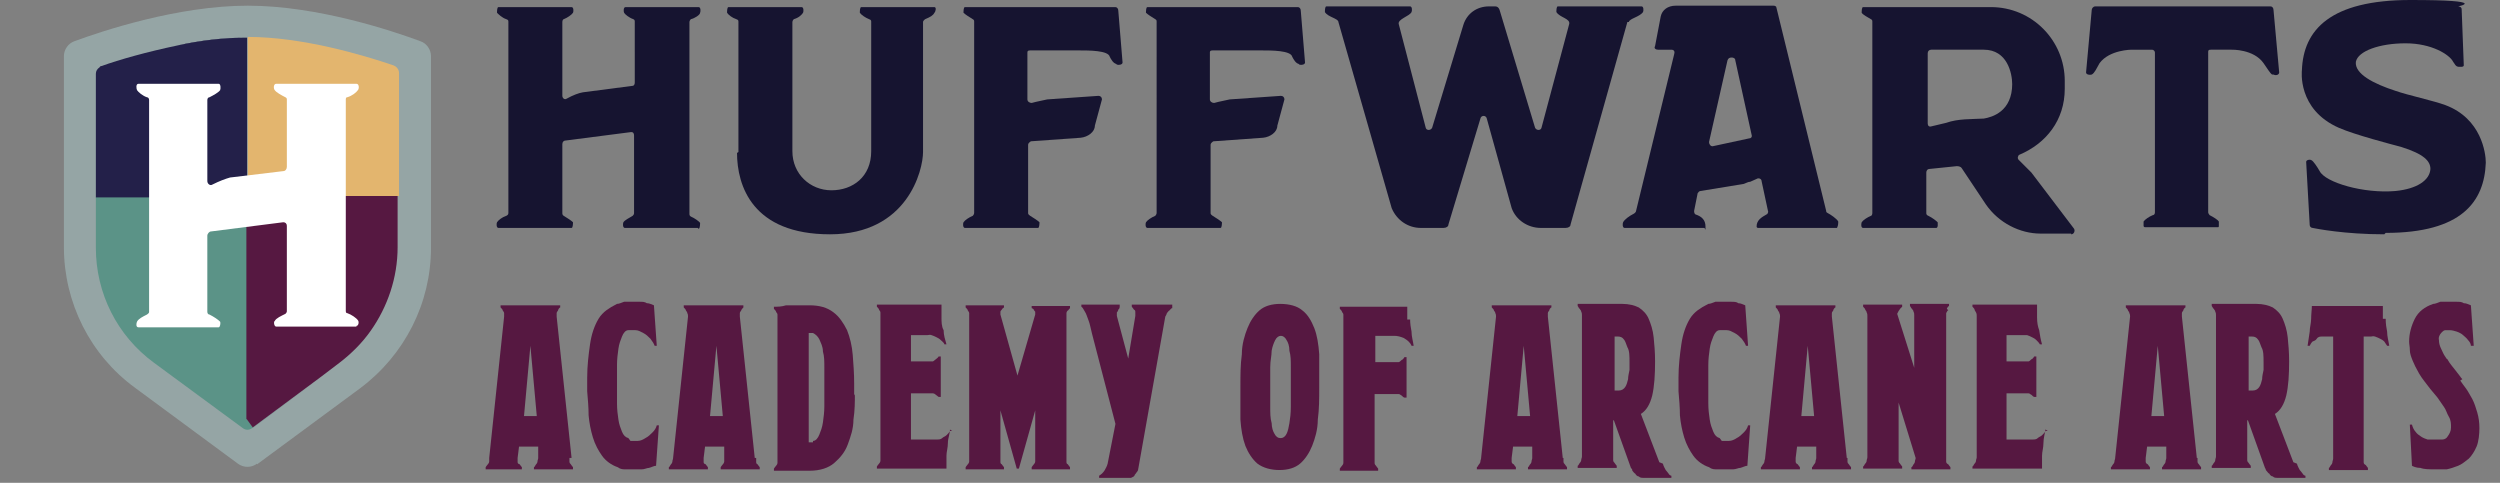 <?xml version="1.0" encoding="UTF-8"?>
<svg id="Layer_1" xmlns="http://www.w3.org/2000/svg" version="1.1" viewBox="0 0 352.1 68">
  <rect x="0" y="0" width="352.1" height="68" fill="#808080" stroke="none"/>
  <!-- Generator: Adobe Illustrator 29.1.0, SVG Export Plug-In . SVG Version: 2.1.0 Build 142)  -->
  <defs>
    <style>
      .st0 {
        fill: #e3b56e;
      }

      .st1 {
        fill: #161430;
      }

      .st2 {
        fill: #5b9387;
      }

      .st2, .st3, .st4, .st5, .st6 {
        stroke: #280a1d;
        stroke-miterlimit: 10;
        stroke-width: 0px;
      }

      .st7 {
        fill: #fff;
      }

      .st3 {
        fill: #ac9dba;
      }

      .st8, .st4 {
        fill: #561841;
      }

      .st9 {
        fill: #95a5a5;
      }

      .st5 {
        fill: #f9e7c5;
      }

      .st6 {
        fill: #232049;
      }
    </style>
  </defs>
  <g>
    <path class="st1" d="M98.3,32.1h-10.3c-.3,0-.3-.6-.2-.8.2-.3.8-.6,1.3-.9.1-.1.2-.2.2-.4v-10.9c0-.3-.1-.5-.4-.5l-9.3,1.2c-.2,0-.4.2-.4.5v9.7c0,.1,0,.3.2.4.5.3,1.1.7,1.3.9,0,.1,0,.8-.2.8h-10.3c-.3,0-.3-.6-.2-.8.2-.3.7-.7,1.3-.9.2-.1.3-.2.3-.4V3.1c0-.2,0-.3-.3-.4-.6-.2-1.1-.7-1.3-.9,0-.2,0-.8.2-.8h10.3c.3,0,.3.6.2.8-.2.3-.8.7-1.3.9-.1,0-.2.2-.2.4v10.4c0,.3.3.6.6.4.9-.5,1.7-.8,2.3-.9l6.9-.9c.3,0,.4-.2.4-.5V3.1c0-.2,0-.3-.2-.4-.6-.2-1.2-.7-1.3-.9-.1-.2-.1-.8.2-.8h10.3c.3,0,.3.6.2.8,0,.3-.8.8-1.3.9,0,0-.2.2-.2.4v27c0,.1,0,.3.2.4.5.2,1.2.7,1.3.9,0,.1,0,.8-.2.8h-.1Z"/>
    <path class="st1" d="M104,21.4V3.1c0-.2,0-.3-.3-.4-.6-.2-1.1-.6-1.3-.9,0-.2,0-.8.2-.8h10.3c.3,0,.3.6.2.8-.2.3-.6.7-1.3.9,0,0-.2.2-.2.4v18.2c0,3.2,2.5,5.5,5.5,5.5s5.6-1.9,5.6-5.5V3.1c0-.2,0-.3-.3-.4-.5-.2-1.1-.6-1.3-.9,0-.2,0-.8.2-.8h10.3c.3,0,.2.6,0,.8-.2.4-.6.6-1.3.9,0,0-.3.2-.3.4v18.3c0,2.6-2.2,11.6-13.1,11.6s-13.1-6.8-13.1-11.5h.1Z"/>
    <path class="st1" d="M157.2,9c-.4-.1-.7-.6-.9-1-.2-.9-2.9-.9-4.4-.9h-6.7c-.3,0-.5,0-.5.3v6.6c0,.3.3.5.6.5.7-.2,1.8-.4,2.2-.5l7.2-.5c.3,0,.5.2.5.5l-1,3.7c0,.9-1,1.6-2,1.7l-7,.5c0,0-.4.2-.4.5v9.6c0,.1,0,.2.3.4.5.3,1.1.7,1.3.9,0,.1,0,.8-.2.8h-10.3c-.3,0-.3-.6-.2-.8.2-.3.8-.7,1.3-.9,0,0,.2-.2.2-.4V3.1c0-.2,0-.3-.2-.4-.5-.3-1.1-.7-1.3-.9,0-.2,0-.8.2-.8h21.2c.2,0,.4.2.4.5l.6,7.3c0,.3-.5.4-.8.3h0Z"/>
    <path class="st1" d="M182.9,9c-.4-.1-.7-.6-.9-1-.2-.9-2.9-.9-4.4-.9h-6.7c-.3,0-.5,0-.5.3v6.6c0,.3.3.5.6.5.7-.2,1.8-.4,2.2-.5l7.2-.5c.3,0,.5.2.5.5l-1,3.7c0,.9-1,1.6-2,1.7l-7,.5c0,0-.4.2-.4.5v9.6c0,.1,0,.2.3.4.5.3,1.1.7,1.3.9,0,.1,0,.8-.2.8h-10.3c-.3,0-.3-.6-.2-.8.2-.3.8-.7,1.3-.9,0,0,.2-.2.2-.4V3.1c0-.2,0-.3-.2-.4-.5-.3-1.1-.7-1.3-.9,0-.2,0-.8.2-.8h21.2c.2,0,.4.2.4.5l.6,7.3c0,.3-.5.4-.8.3h0Z"/>
    <path class="st1" d="M229.2,3.1l-8,28.5c0,.3-.3.5-.7.5h-3.5c-1.8,0-3.5-1.1-4.1-2.8l-3.5-12.6c-.1-.5-.8-.5-.9,0l-4.5,14.9c0,.3-.3.5-.7.5h-3.2c-1.8,0-3.4-1.1-4.1-2.8l-7.5-26.2c0-.5-1.5-.7-1.9-1.4,0-.2,0-.8.2-.8h11.8c.3,0,.3.6.2.8-.3.6-2,1-1.8,1.7l3.8,14.6c.1.4.7.4.9,0l4.4-14.5c.5-1.6,1.9-2.6,3.6-2.6h.9c.3,0,.5.2.6.5l5,16.6c.2.4.8.4.9,0l3.9-14.6c.2-.8-1.3-.9-1.8-1.7,0-.2,0-.8.2-.8h11.8c.3,0,.3.6.2.8-.5.7-1.9.9-2,1.4h-.2Z"/>
    <path class="st1" d="M258.8,32.1h-11.2s-.2,0-.2-.2c0-.9.7-1.3,1.4-1.7.1,0,.3-.3.2-.5l-.9-4.2c0-.3-.4-.5-.7-.3l-.9.4c-.3,0-.6.2-.9.3l-6.1,1c-.2,0-.3.2-.4.3l-.5,2.5c0,.1,0,.4.2.5.9.3,1.4.8,1.4,1.7s0,.2-.2.2h-11.2c-.3,0-.3-.6-.2-.8.2-.4.9-.9,1.5-1.2,0,0,.2-.1.3-.3l5.4-22.2c.1-.3,0-.6-.4-.6h-1.9c-.3,0-.6-.2-.4-.5l.8-4.2c.2-.9,1-1.5,2.1-1.5h13.8c.2,0,.4.1.4.3l7,28.6c0,.1,0,.2.2.3.4.2,1.3.8,1.5,1.2,0,.1,0,.8-.2.8h0ZM246.3,19.5c.3,0,.5-.2.4-.5l-2.3-10.5c0-.3-.3-.4-.5-.4-.3,0-.5.1-.6.4l-2.6,11.5c0,.3.2.6.5.6l5.1-1.1h0Z"/>
    <path class="st1" d="M291.7,32.9h-4.3c-2.9,0-5.9-1.5-7.7-4.1l-3.4-5.1c-.1-.2-.4-.3-.7-.3l-3.9.4c-.2,0-.4.2-.4.5v5.7c0,.1,0,.3.3.4.6.3,1.1.7,1.3.9,0,.1.1.8-.2.8h-10.3c-.3,0-.3-.5-.2-.8.2-.3.8-.7,1.3-.9.1,0,.2-.2.2-.4V3.1c0-.2,0-.3-.2-.4-.5-.3-1.1-.6-1.3-.9,0-.2,0-.8.2-.8h18c5.8,0,10.4,4.7,10.4,10.4v1.1c0,4.4-2.6,7.7-6.4,9.3-.2.1-.3.5-.1.7,0,0,1.5,1.5,1.8,1.8l6,7.9c.2.3,0,.8-.4.8h0ZM283.4,11.9c0-1.6-.7-4.9-4-4.9h-7.4c-.3,0-.5.2-.5.5v9.9c0,.3.2.5.5.4l2.1-.5c1.7-.6,3.5-.5,5.3-.6,1.2-.2,4-1,4-4.9h0Z"/>
    <path class="st1" d="M320,10.5c-.3-.2-.7-.9-1.2-1.6-1.4-2-4.5-1.9-4.5-1.9h-2.9c-.2,0-.4,0-.4.3v22.6c0,.1.1.3.2.4.6.3,1.2.7,1.3.9v.6c0,.1,0,.2-.1.2h-10.3s-.2,0-.2-.2v-.6c.2-.3.8-.7,1.3-.9.2,0,.3-.2.3-.4V7.4c0-.2-.2-.4-.4-.4h-2.9s-3.1,0-4.5,1.9c-.4.7-.7,1.4-1.1,1.6-.3.1-.8,0-.8-.3l.8-8.8c0-.2.2-.5.5-.5h24.7c.2,0,.4.2.4.5l.8,8.8c0,.3-.4.5-.8.3h-.2Z"/>
    <path class="st1" d="M335.8,33c-5.6,0-9.6-.8-10.1-.9-.2,0-.4-.2-.4-.4l-.5-8.9c0-.3.6-.4.8-.2.2.1.7.8,1.1,1.5.8,1.6,6.2,3.2,10.7,2.8,3-.3,4.8-1.5,4.9-3.1,0-1.1-.9-2.1-4.1-3.1-1.5-.4-6.5-1.7-8.8-2.7-5.9-2.6-5.2-8.1-5.2-8.1C324.4,4.2,328.2,0,339.5,0s6.7.9,6.7.9c.2,0,.5.1.5.4l.3,7.9c0,.3-.6.2-.8.2-.4-.1-.4-.3-.7-.7-.5-1-3-2.6-6.7-2.6s-6.7,1.1-7,2.6c-.2,1.7,2.5,3.1,5.6,4.1,1.7.6,5.4,1.4,7,2,5.1,1.9,5.7,6.8,5.7,8.1-.2,5.5-3.4,9.9-14.1,9.9l-.2.2Z"/>
  </g>
  <g>
    <path class="st8" d="M80.2,64.5v.5c0,.2.1.3.2.4,0,0,.2.3.3.4v.3h-5.5v-.3c.1,0,.2-.3.3-.4,0,0,.2-.2.2-.4s.1-.3.1-.5v-1.6h-2.7l-.2,1.6v.5c0,.2,0,.3.3.4,0,0,.2.3.3.4v.3h-5.1v-.3c0,0,.2-.3.3-.4,0,0,.2-.2.2-.4s0-.3,0-.5l2.1-19.9c0-.2,0-.3,0-.5,0-.2-.2-.3-.2-.4s-.2-.3-.3-.4v-.3h8.4v.3c-.1,0-.3.3-.3.4s-.2.2-.2.4v.5l2.1,19.9h-.3ZM75.6,58.6l-.9-9.9-.9,9.9s1.8,0,1.8,0Z"/>
    <path class="st8" d="M88.8,62.1c.3,0,.6,0,1,0,.4,0,.8-.2,1.1-.4.4-.2.7-.5,1-.8s.5-.6.6-1h.3l-.4,5.7c-.3,0-.6.2-1,.3-.3,0-.6.2-1,.2h-2.3c-.4,0-.7,0-1.1-.3-.9-.3-1.7-.9-2.2-1.6-.5-.7-1-1.6-1.3-2.6s-.5-2-.6-3.1c0-1.1-.1-2.2-.2-3.4v-1.9c0-1.7.2-3.3.4-4.7.2-1.4.6-2.6,1.2-3.6.3-.5.7-.9,1.1-1.2s.9-.6,1.5-.9c.3,0,.7-.2,1-.3h2.2c.4,0,.7,0,1,.2.4,0,.7.2,1,.3l.4,5.7h-.3c-.1-.3-.3-.6-.6-1-.3-.3-.6-.6-1-.8s-.7-.4-1.1-.4h-1c-.4,0-.7.4-.9.9-.2.5-.4,1-.5,1.7s-.2,1.5-.2,2.3v5.4c0,.9.1,1.6.2,2.3s.3,1.2.5,1.7.5.8.9.9l.3.4Z"/>
    <path class="st8" d="M106.5,64.5v.5c0,.2,0,.3.2.4,0,0,.2.3.3.4v.3h-5.5v-.3c0,0,.2-.3.3-.4,0,0,.2-.2.2-.4s0-.3,0-.5v-1.6h-2.7l-.2,1.6v.5c0,.2,0,.3.3.4,0,0,.2.3.3.4v.3h-5.5v-.3c.1,0,.2-.3.3-.4,0,0,.2-.2.2-.4s.1-.3.1-.5l2.1-19.9c0-.2,0-.3-.1-.5,0-.2-.2-.3-.2-.4s-.2-.3-.3-.4v-.3h8.4v.3c0,0-.3.3-.3.4s-.2.2-.2.4v.5l2.1,19.9h.1ZM101.8,58.6l-.9-9.9-.9,9.9h1.8Z"/>
    <path class="st8" d="M120.4,55.5c0,1.1,0,2.3-.2,3.6,0,1.3-.4,2.4-.8,3.5-.4,1.1-1.1,1.9-1.9,2.6-.8.7-2,1.1-3.5,1.1s-.8,0-1.4,0h-1.6c-.6,0-1.3,0-2,0v-.3c0,0,.2-.3.3-.4,0,0,.2-.2.2-.4s0-.3,0-.5v-19.9c0-.2,0-.3,0-.5,0-.2-.2-.3-.2-.4s-.2-.3-.3-.4v-.3c.5,0,1.1,0,1.7-.2.5,0,1,0,1.6,0h1.7c1.4,0,2.5.3,3.4,1,.8.6,1.4,1.5,1.9,2.5.4,1,.7,2.2.8,3.5s.2,2.6.2,4v1.9-.2ZM114.5,62.1c.4,0,.7-.4.9-.9s.4-1,.5-1.7.2-1.5.2-2.3v-5.4c0-.9,0-1.6-.2-2.3,0-.7-.3-1.2-.5-1.7-.2-.4-.5-.7-.9-.9h-.6v15.4h.6v-.2Z"/>
    <path class="st8" d="M133.8,60.4c0,.7-.3,1.3-.3,2s-.2,1.2-.2,1.8v1.8h-9.8v-.3c0,0,.2-.3.3-.4,0,0,.2-.2.2-.4s0-.3,0-.5v-19.9c0-.2,0-.3,0-.5,0-.2-.2-.3-.2-.4s-.2-.3-.3-.4v-.3h9.1v1.8c0,.6,0,1.3.3,1.8,0,.7.2,1.3.4,2h-.3c0-.2-.3-.4-.5-.6-.2-.2-.4-.3-.6-.4s-.4-.2-.7-.3-.4,0-.6,0h-2.3v3.7h3.1c0,0,.3-.2.4-.3s.3-.2.4-.4h.3v5.7h-.3c0,0-.3-.2-.4-.3,0,0-.2-.2-.4-.2s-.3,0-.5,0h-2.6v6.5h3.7c.2,0,.5,0,.7-.2s.4-.2.6-.4.4-.4.5-.6h.3l-.3-.2Z"/>
    <path class="st8" d="M150.4,43.7c0,0-.2.2-.2.4v20.9c0,.2,0,.3.2.4,0,0,.2.3.3.4v.3h-5.4v-.3c0,0,.2-.3.3-.4,0,0,.2-.2.2-.4s0-.3,0-.5v-6.7l-2.3,8.2h-.3l-2.3-8.2v7.2c0,.2,0,.3.2.4,0,0,.2.3.3.4v.3h-5.4v-.3c0,0,.2-.3.3-.4,0,0,.2-.2.2-.4s0-.3,0-.5v-19.9c0-.2,0-.3,0-.5,0-.2-.2-.3-.2-.4s-.2-.3-.3-.4v-.3h5.4v.3c0,0-.3.2-.3.3,0,0-.2.2-.2.3v.4l2.4,8.6,2.5-8.6c0-.2,0-.3,0-.4,0,0-.2-.2-.2-.3,0,0-.2-.2-.3-.2v-.3h5.4v.3c0,0-.3.3-.3.4h0Z"/>
    <path class="st8" d="M165.1,43.1v.3c-.2,0-.3.3-.5.4,0,0-.2.2-.3.4,0,.2-.2.3-.2.5l-3.8,21.4c0,0,0,.2-.2.4,0,0-.2.3-.3.4,0,.2-.3.3-.5.4-.2,0-.4,0-.7,0h-3.8v-.3c0,0,.3-.2.4-.3,0,0,.3-.3.4-.5s.3-.5.4-.9l1.1-5.6-3.3-12.7c-.2-.8-.3-1.4-.5-1.9s-.3-.9-.5-1.2-.3-.6-.5-.7v-.3h5.4v.3c0,0,0,.3-.2.4,0,0,0,.2-.2.4v.5l1.6,6,1-6v-.5c0-.2,0-.3-.2-.4,0,0-.2-.3-.3-.4v-.3h5.7Z"/>
    <path class="st8" d="M180.3,42.8c1.3,0,2.4.3,3.1.9.8.6,1.3,1.5,1.7,2.5s.6,2.3.7,3.7c0,1.4,0,2.9,0,4.6s0,3.1-.2,4.6c0,1.4-.4,2.7-.8,3.7s-1,1.9-1.7,2.5c-.7.6-1.7.9-2.9.9s-2.3-.3-3.1-.9c-.7-.6-1.3-1.5-1.7-2.5-.4-1.1-.6-2.3-.7-3.7,0-1.4,0-2.9,0-4.6s0-3.1.2-4.6c0-1.4.4-2.7.8-3.7s1-1.9,1.7-2.5,1.7-.9,2.9-.9ZM180.4,61.7c.3,0,.6-.2.8-.6.2-.4.3-.9.4-1.5s.2-1.4.2-2.3v-5.6c0-.9,0-1.6-.2-2.3,0-.7-.2-1.2-.4-1.5-.2-.4-.5-.6-.8-.6s-.6.2-.8.6c-.2.4-.4.9-.5,1.5,0,.7-.2,1.4-.2,2.3v5.6c0,.9,0,1.6.2,2.3,0,.6.2,1.2.4,1.5.2.4.5.6.8.6h0Z"/>
    <path class="st8" d="M198.6,44.9c0,.7.1,1.3.2,1.8,0,.7.2,1.3.3,2h-.3c-.2-.5-.6-.8-1.1-1.1-.5-.2-.9-.3-1.3-.3h-2.7v3.7h3.3c.1,0,.3-.2.4-.3.1,0,.3-.2.4-.4h.3v5.7h-.3c-.1,0-.3-.2-.4-.3-.1,0-.2-.2-.4-.2s-.3,0-.4,0h-3v9.7c0,.2.1.3.2.4,0,0,.2.3.3.4v.3h-5.4v-.3c0,0,.2-.3.3-.4,0,0,.2-.2.2-.4s0-.3,0-.5v-19.9c0-.2,0-.3,0-.5,0-.2-.2-.3-.2-.4s-.2-.3-.3-.4v-.3h9.5v1.8h.4Z"/>
    <path class="st8" d="M220.2,64.5v.5c0,.2.1.3.2.4,0,0,.2.3.3.4v.3h-5.5v-.3c.1,0,.2-.3.3-.4,0,0,.2-.2.2-.4s.1-.3.1-.5v-1.6h-2.7l-.2,1.6v.5c0,.2.1.3.3.4,0,0,.2.3.3.4v.3h-5.5v-.3c.1,0,.2-.3.3-.4,0,0,.2-.2.2-.4s.1-.3.1-.5l2.1-19.9c0-.2,0-.3-.1-.5,0-.2-.2-.3-.2-.4s-.2-.3-.3-.4v-.3h8.4v.3c-.1,0-.3.3-.3.4s-.2.2-.2.4v.5l2.1,19.9h0ZM215.5,58.6l-.9-9.9-.9,9.9h1.8,0Z"/>
    <path class="st8" d="M234.2,65.3c.1.4.3.7.4.9.2.2.3.4.4.5.1.2.3.3.4.3v.3h-3.9c-.3,0-.5,0-.7-.2-.2,0-.4-.2-.5-.4-.1,0-.3-.3-.4-.4,0-.2-.1-.3-.2-.4l-2.4-6.7h-.1v5.6c0,.2.1.3.2.4,0,0,.2.3.3.4v.3h-5.5v-.3c.1,0,.2-.3.3-.4,0,0,.2-.2.2-.4s.1-.3.1-.5v-19.9c0-.2,0-.3-.1-.5,0-.2-.2-.3-.2-.4-.1,0-.2-.3-.3-.4v-.3h6.3c.9,0,1.7.2,2.3.5.6.4,1.1.9,1.4,1.6.3.7.6,1.6.7,2.6.1,1,.2,2.1.2,3.4,0,1.9-.1,3.5-.4,4.8-.3,1.2-.8,2.1-1.6,2.6l2.6,6.8.5.2ZM228,55c.4,0,.7-.2.9-.5s.3-.7.4-1.1c0-.4.1-.8.2-1.3v-1c0-1,0-1.7-.3-2.2-.2-.5-.3-.9-.5-1.1-.2-.3-.5-.4-.8-.4h-.5v7.6h.6Z"/>
    <path class="st8" d="M242.5,62.1c.3,0,.6,0,1,0,.4,0,.8-.2,1.1-.4.4-.2.7-.5,1-.8s.5-.6.6-1h.3l-.4,5.7c-.3,0-.6.2-1,.3-.3,0-.6.2-1,.2h-2.3c-.4,0-.7,0-1.1-.3-.9-.3-1.7-.9-2.2-1.6-.5-.7-1-1.6-1.3-2.6s-.5-2-.6-3.1c0-1.1-.1-2.2-.2-3.4v-1.9c0-1.7.2-3.3.4-4.7s.6-2.6,1.2-3.6c.3-.5.7-.9,1.1-1.2.4-.3.9-.6,1.5-.9.3,0,.7-.2,1-.3h2.2c.4,0,.8,0,1,.2.4,0,.7.2,1,.3l.4,5.7h-.3c-.1-.3-.3-.6-.6-1-.3-.3-.6-.6-1-.8s-.7-.4-1.1-.4h-1c-.4,0-.7.4-.9.9s-.4,1-.5,1.7-.2,1.5-.2,2.3v5.4c0,.9.1,1.6.2,2.3.1.7.3,1.2.5,1.7s.5.8.9.9l.3.4Z"/>
    <path class="st8" d="M260.2,64.5v.5c0,.2.1.3.2.4,0,0,.2.3.3.4v.3h-5.5v-.3c.1,0,.2-.3.3-.4,0,0,.2-.2.2-.4s.1-.3.1-.5v-1.6h-2.7l-.2,1.6v.5c0,.2.1.3.3.4,0,0,.2.3.3.4v.3h-5.5v-.3c.1,0,.2-.3.3-.4,0,0,.2-.2.2-.4s.1-.3.1-.5l2.1-19.9c0-.2,0-.3-.1-.5,0-.2-.2-.3-.2-.4s-.2-.3-.3-.4v-.3h8.4v.3c-.1,0-.3.3-.3.4s-.2.2-.2.4v.5l2.1,19.9h0ZM255.5,58.6l-.9-9.9-.9,9.9h1.8,0Z"/>
    <path class="st8" d="M274.4,43.7c-.1,0-.2.2-.3.4v20.9c0,.2.1.3.3.4,0,0,.2.3.3.4v.3h-5.5v-.3c.1,0,.2-.2.3-.4,0,0,.2-.2.2-.4s.1-.3.1-.5l-2.4-7.8v8.2c0,.2.1.3.2.4,0,0,.2.3.3.4v.3h-5.5v-.3c.1,0,.2-.3.3-.4,0,0,.2-.2.2-.4s.1-.3.1-.5v-19.9c0-.2,0-.3-.1-.5,0-.2-.2-.3-.2-.4s-.2-.3-.3-.4v-.3h5.5v.3c0,0-.2.2-.3.3,0,0-.1.2-.2.3,0,0-.1.2-.2.4l2.4,7.6v-7.4c0-.2,0-.3-.1-.5,0-.2-.2-.3-.2-.4-.1,0-.2-.3-.3-.4v-.3h5.5v.3c-.1,0-.3.3-.3.4l.2.2Z"/>
    <path class="st8" d="M288.1,60.4c-.1.7-.3,1.3-.3,2s-.2,1.2-.2,1.8v1.8h-9.8v-.3c.1,0,.2-.3.3-.4,0,0,.2-.2.2-.4s.1-.3.1-.5v-19.9c0-.2,0-.3-.1-.5s-.2-.3-.2-.4-.2-.3-.3-.4v-.3h9.1v1.8c0,.7.1,1.3.3,1.8.1.7.2,1.3.4,2h-.3c-.1-.2-.3-.4-.5-.6-.2-.2-.4-.3-.6-.4s-.4-.2-.7-.3h-2.9v3.7h3.1c.1,0,.3-.2.4-.3.1,0,.3-.2.4-.4h.3v5.7h-.3c-.1,0-.3-.2-.4-.3-.1,0-.2-.2-.4-.2s-.3,0-.5,0h-2.6v6.5h3.7c.2,0,.5,0,.7-.2s.4-.2.6-.4c.2-.2.4-.4.5-.6h.3l-.3-.2Z"/>
    <path class="st8" d="M309.5,64.5v.5c0,.2.1.3.2.4,0,0,.2.3.3.4v.3h-5.5v-.3c.1,0,.2-.3.3-.4,0,0,.2-.2.2-.4s.1-.3.1-.5v-1.6h-2.7l-.2,1.6v.5c0,.2.1.3.3.4,0,0,.2.3.3.4v.3h-5.5v-.3c.1,0,.2-.3.3-.4,0,0,.2-.2.2-.4s.1-.3.1-.5l2.1-19.9c0-.2,0-.3-.1-.5,0-.2-.2-.3-.2-.4s-.2-.3-.3-.4v-.3h8.4v.3c-.1,0-.3.3-.3.4s-.2.2-.2.4v.5l2.1,19.9h0ZM304.8,58.6l-.9-9.9-.9,9.9h1.8,0Z"/>
    <path class="st8" d="M323.5,65.3c.1.4.3.7.4.9.2.2.3.4.4.5.1.2.3.3.4.3v.3h-3.9c-.3,0-.5,0-.7-.2-.2,0-.4-.2-.5-.4-.1,0-.3-.3-.4-.4s-.1-.3-.2-.4l-2.4-6.7h-.1v5.6c0,.2.1.3.2.4,0,0,.2.3.3.4v.3h-5.5v-.3c.1,0,.2-.3.3-.4,0,0,.2-.2.2-.4s.1-.3.1-.5v-19.9c0-.2,0-.3-.1-.5,0-.2-.2-.3-.2-.4-.1,0-.2-.3-.3-.4v-.3h6.3c.9,0,1.7.2,2.3.5.6.4,1.1.9,1.4,1.6.3.7.6,1.6.7,2.6s.2,2.1.2,3.4c0,1.9-.1,3.5-.4,4.8-.3,1.2-.8,2.1-1.6,2.6l2.6,6.8.5.2ZM317.3,55c.4,0,.7-.2.9-.5s.3-.7.4-1.1c0-.4.1-.8.2-1.3v-1c0-1,0-1.7-.3-2.2-.2-.5-.3-.9-.5-1.1-.2-.3-.5-.4-.8-.4h-.5v7.6h.6Z"/>
    <path class="st8" d="M336,44.9c0,.7.1,1.3.2,1.8,0,.7.2,1.3.3,2h-.3c-.1-.2-.3-.4-.4-.6-.2-.2-.4-.3-.6-.4s-.4-.2-.7-.3-.4,0-.6,0h-1v17.7c0,.2.1.3.3.4,0,0,.2.3.3.4v.3h-5.5v-.3c.1,0,.2-.3.3-.4,0,0,.2-.2.2-.4s.1-.3.1-.5v-17.2h-1.6c-.2,0-.5,0-.7.3s-.4.3-.6.4c-.2.2-.3.4-.4.6h-.3c.1-.7.2-1.3.3-2,0-.6.2-1.2.2-1.8s.1-1.3.1-1.8h10v1.8h.4Z"/>
    <path class="st8" d="M346.5,53.6c.2.3.5.7.8,1.1.3.4.6,1,.9,1.5.3.6.5,1.2.7,1.9s.3,1.4.3,2.2-.1,1.9-.4,2.6-.7,1.3-1.1,1.7c-.5.4-1,.8-1.5,1s-1.1.4-1.6.5h-1.7c-.8,0-1.5,0-2-.2-.6,0-1-.2-1.2-.3l-.3-5.8h.3c.1.4.3.8.5,1,.2.3.5.5.8.7s.6.3.9.4c.3,0,.6,0,1,0s.7,0,1.1,0c.3,0,.6-.2.7-.4.3-.4.5-.8.5-1.3s0-1-.3-1.5-.4-1-.7-1.4-.6-.9-.9-1.3c-.3-.4-.7-.8-1-1.2-.6-.8-1.2-1.5-1.6-2.2s-.7-1.3-.9-1.8-.4-1-.4-1.5-.1-.8-.1-1.2c0-1.1.3-2.2.8-3.2s1.4-1.7,2.6-2.1c.3,0,.7-.2,1-.3h2.3c.4,0,.7,0,1,.2.4,0,.7.2,1,.3l.4,5.7h-.4c0-.3-.2-.6-.4-.8-.2-.3-.5-.5-.7-.7s-.6-.4-.9-.5-.7-.2-1-.2h-.6c-.2,0-.4.2-.5.3-.3.3-.5.7-.4,1.1,0,.4.1.8.3,1.2.2.4.3.7.5,1s.3.5.4.5c0,0,.1.2.3.5.2.3.4.5.7.9.2.3.5.6.7.9.2.3.3.4.4.5l-.3.2Z"/>
  </g>
  <g>
    <path class="st9" d="M36.2,65.4l14.5-10.7c6.3-4.7,10-12,10-19.8V7.9c0-.9-.6-1.8-1.5-2.1-3.8-1.4-14.4-5-24.3-5S14.3,4.4,10.5,5.8c-.9.3-1.5,1.2-1.5,2.1v26.9c0,7.8,3.7,15.2,10,19.8l14.5,10.7c.8.6,1.9.6,2.7,0h0Z"/>
    <g>
      <path class="st5" d="M25,6.4c-4.3.9-8.2,2-10.7,2.9-.1,0-.2,0-.3.2,0,0,.2-.1.3-.2,2.5-.9,6.4-2,10.7-2.9Z"/>
      <path class="st5" d="M56.1,34.9h0c0,4.3-1.4,8.4-3.8,11.8,2.4-3.4,3.8-7.5,3.8-11.8h0Z"/>
      <path class="st2" d="M34.8,59.1v-31.4H13.5V10.3h0v24.6c0,6.4,3,12.4,8.2,16.2l12.5,9.2c.4.3.9.3,1.3,0l9.9-7.3-9.7,7.2-.8-1.1h0Z"/>
      <path class="st0" d="M55.4,9.2c-4.4-1.5-12.9-4-20.5-4v22.4h21.3V10.3c0-.5-.3-.9-.8-1.1Z"/>
      <path class="st6" d="M14,9.4c-.3.2-.5.5-.5.9h0c0-.4.2-.7.5-.9Z"/>
      <path class="st6" d="M25,6.4c3.2-.6,6.5-1.1,9.8-1.1-3.3,0-6.6.4-9.8,1.1Z"/>
      <path class="st6" d="M34.8,27.7V5.3c-3.3,0-6.6.4-9.8,1.1-4.3.9-8.2,2-10.7,2.9-.1,0-.2,0-.3.2-.3.2-.5.5-.5.9v17.4h21.3Z"/>
      <path class="st3" d="M48,51.1l-2.5,1.9,2.5-1.9c1.7-1.3,3.2-2.8,4.4-4.5-1.2,1.7-2.7,3.2-4.4,4.5h0Z"/>
      <path class="st4" d="M34.8,59.1l.8,1.1,9.7-7.2,2.5-1.9c1.7-1.3,3.2-2.8,4.4-4.5,2.4-3.4,3.8-7.5,3.8-11.8v-7.2h-21.3v31.4h0Z"/>
    </g>
    <path class="st7" d="M50.2,46h-11.3c-.3,0-.4-.7-.2-.8.2-.4.9-.7,1.5-1,.2-.2.2-.3.2-.4v-12c0-.3-.2-.5-.5-.5l-10.2,1.3c-.2,0-.5.3-.5.6v10.7c0,.2.1.4.3.4.6.3,1.2.7,1.5,1,.1.2,0,.8-.2.8h-11.3c-.4,0-.3-.6-.2-.8.2-.4.8-.7,1.4-1,.3-.2.3-.3.3-.4V14.1c0-.2-.1-.4-.3-.4-.6-.2-1.2-.7-1.4-1-.1-.2-.2-.9.2-.9h11.3c.3,0,.3.7.2.9-.2.3-.9.7-1.5,1-.2,0-.3.2-.3.4v11.4c0,.4.4.7.7.5,1-.5,1.8-.8,2.5-1l7.5-.9c.3,0,.5-.3.5-.6v-9.4c0-.2,0-.3-.2-.4-.6-.3-1.3-.7-1.5-1-.2-.2-.2-.9.2-.9h11.3c.4,0,.4.7.2.9-.2.3-.8.8-1.5,1-.2,0-.2.2-.2.4v29.6c0,.2,0,.4.2.4.6.2,1.3.7,1.5,1,.2.2.1.8-.2.8h0Z"/>
  </g>
</svg>